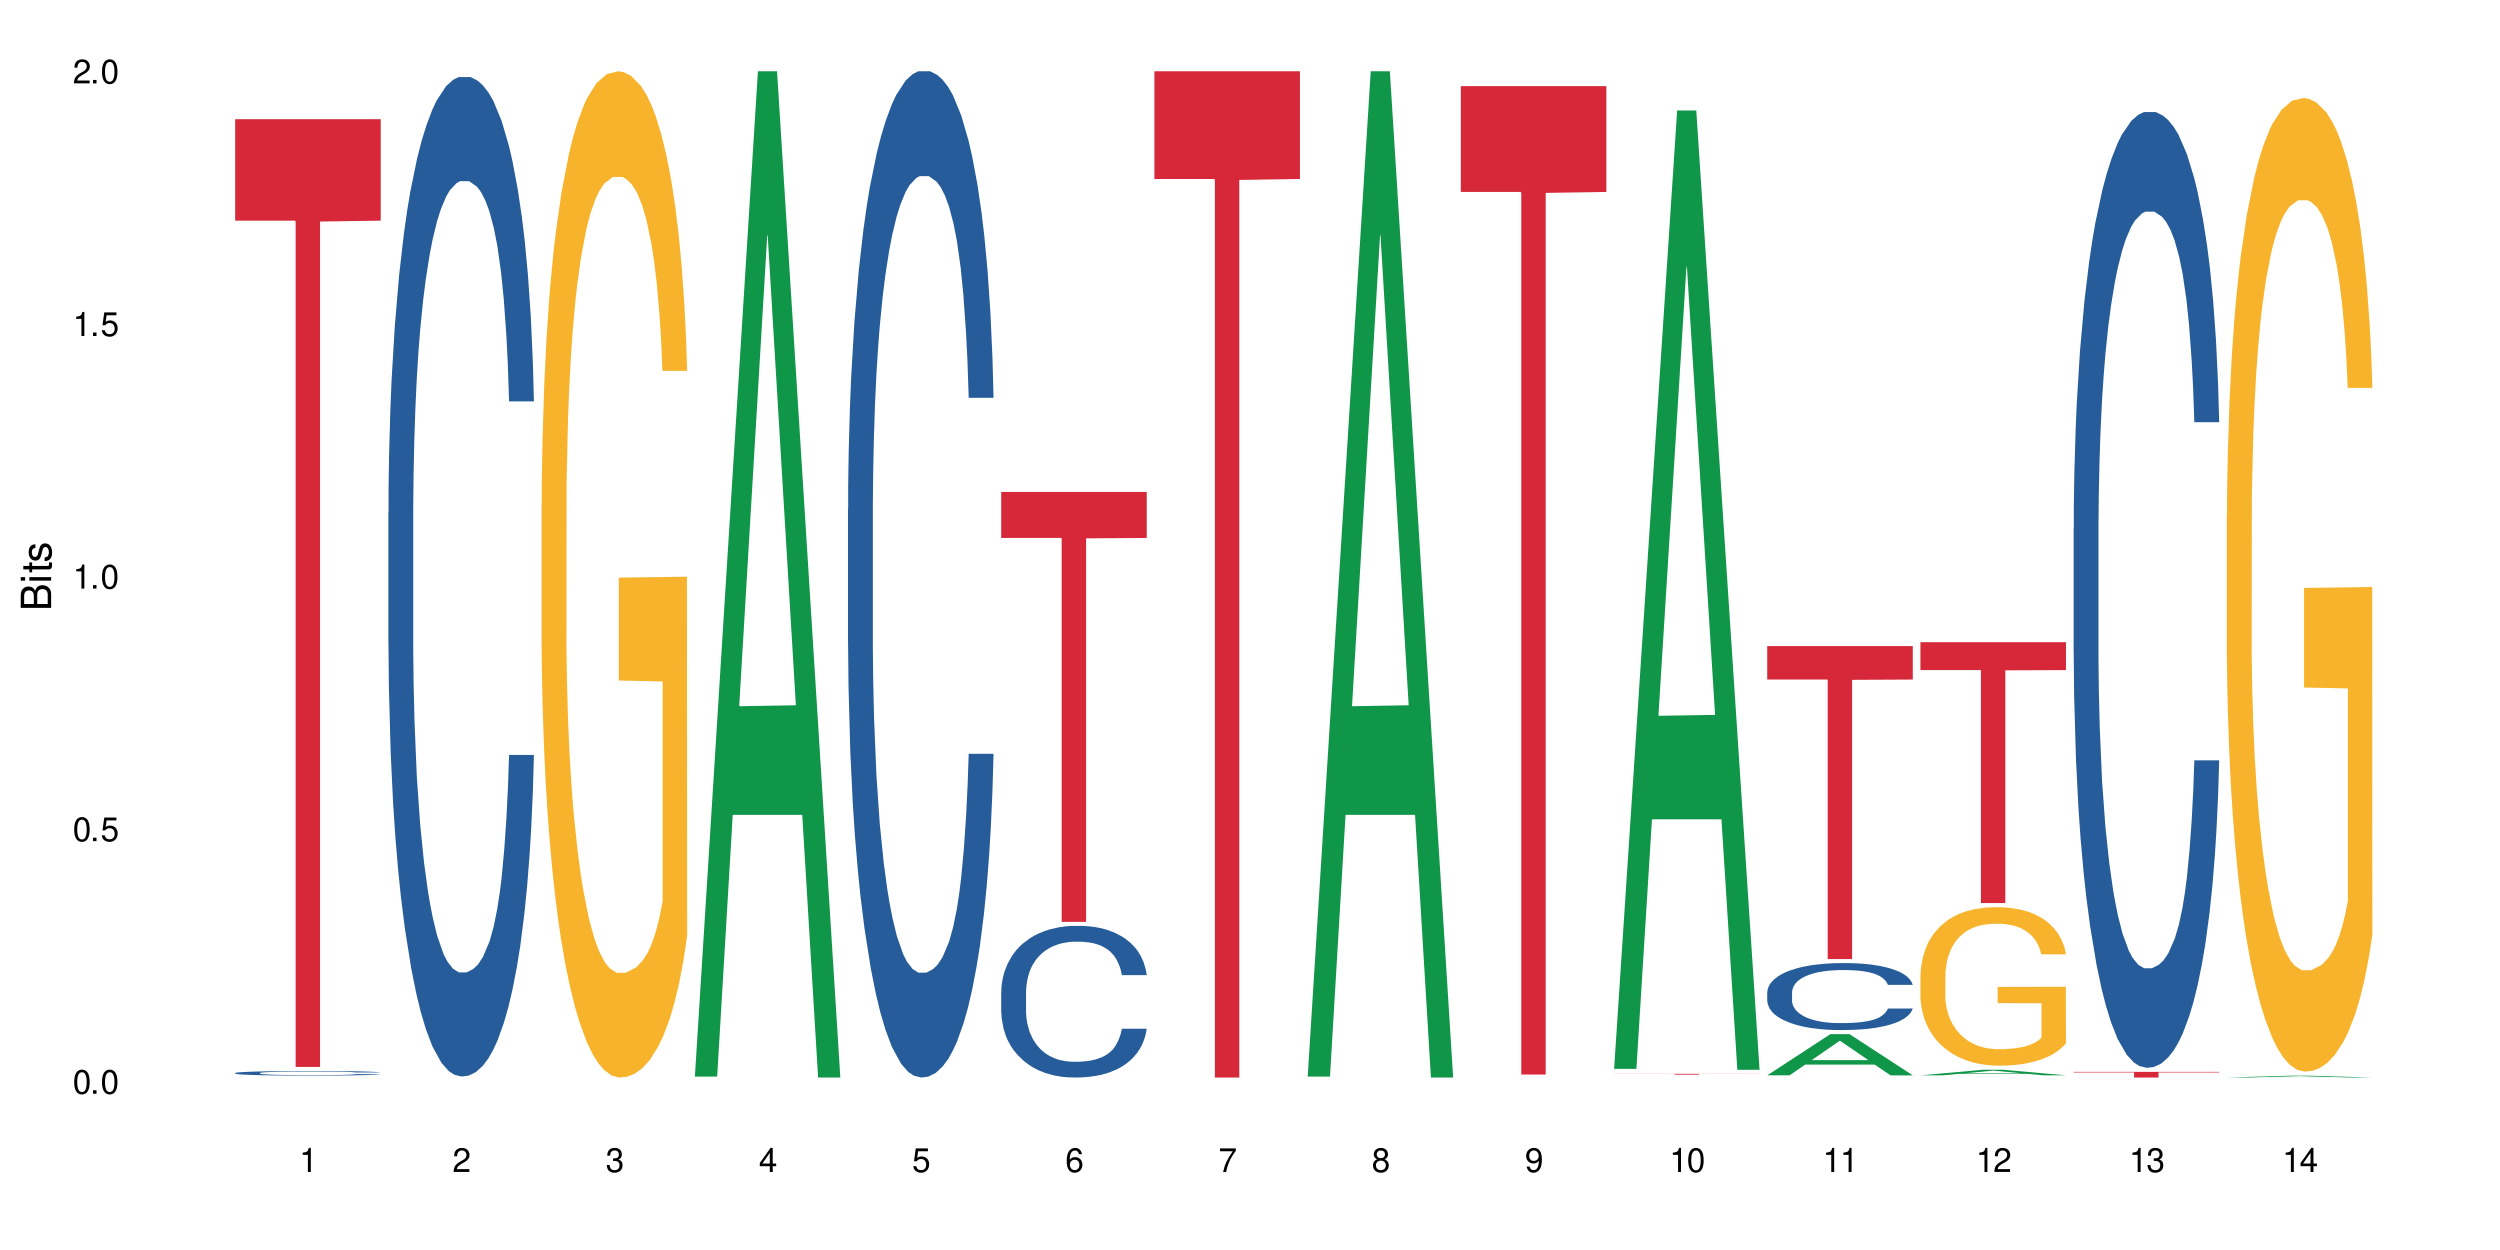 <?xml version="1.0" encoding="UTF-8"?>
<svg xmlns="http://www.w3.org/2000/svg" xmlns:xlink="http://www.w3.org/1999/xlink" width="720" height="360" viewBox="0 0 720 360">
<defs>
<g>
<g id="glyph-0-0">
</g>
<g id="glyph-0-1">
<path d="M 2.641 -6.938 C 2 -6.938 1.422 -6.656 1.078 -6.172 C 0.641 -5.562 0.406 -4.641 0.406 -3.359 C 0.406 -1.016 1.188 0.219 2.641 0.219 C 4.078 0.219 4.859 -1.016 4.859 -3.297 C 4.859 -4.641 4.656 -5.547 4.203 -6.172 C 3.844 -6.656 3.281 -6.938 2.641 -6.938 Z M 2.641 -6.188 C 3.547 -6.188 4 -5.25 4 -3.375 C 4 -1.406 3.562 -0.484 2.625 -0.484 C 1.734 -0.484 1.281 -1.438 1.281 -3.344 C 1.281 -5.25 1.734 -6.188 2.641 -6.188 Z M 2.641 -6.188 "/>
</g>
<g id="glyph-0-2">
<path d="M 1.828 -1 L 0.828 -1 L 0.828 0 L 1.828 0 Z M 1.828 -1 "/>
</g>
<g id="glyph-0-3">
<path d="M 4.562 -6.797 L 1.062 -6.797 L 0.547 -3.094 L 1.328 -3.094 C 1.719 -3.562 2.047 -3.734 2.578 -3.734 C 3.484 -3.734 4.062 -3.109 4.062 -2.094 C 4.062 -1.125 3.484 -0.531 2.578 -0.531 C 1.828 -0.531 1.375 -0.906 1.188 -1.672 L 0.328 -1.672 C 0.453 -1.109 0.547 -0.844 0.75 -0.594 C 1.125 -0.078 1.828 0.219 2.594 0.219 C 3.969 0.219 4.922 -0.781 4.922 -2.219 C 4.922 -3.562 4.031 -4.484 2.719 -4.484 C 2.25 -4.484 1.859 -4.359 1.469 -4.062 L 1.734 -5.969 L 4.562 -5.969 Z M 4.562 -6.797 "/>
</g>
<g id="glyph-0-4">
<path d="M 2.484 -4.938 L 2.484 0 L 3.328 0 L 3.328 -6.938 L 2.766 -6.938 C 2.469 -5.875 2.281 -5.734 0.984 -5.562 L 0.984 -4.938 Z M 2.484 -4.938 "/>
</g>
<g id="glyph-0-5">
<path d="M 4.859 -0.828 L 1.281 -0.828 C 1.359 -1.406 1.672 -1.781 2.5 -2.281 L 3.469 -2.828 C 4.406 -3.344 4.906 -4.062 4.906 -4.906 C 4.906 -5.484 4.672 -6.031 4.266 -6.406 C 3.859 -6.766 3.375 -6.938 2.719 -6.938 C 1.859 -6.938 1.219 -6.625 0.844 -6.031 C 0.609 -5.672 0.5 -5.234 0.484 -4.531 L 1.328 -4.531 C 1.359 -5.016 1.406 -5.281 1.531 -5.516 C 1.75 -5.938 2.188 -6.203 2.703 -6.203 C 3.469 -6.203 4.031 -5.641 4.031 -4.891 C 4.031 -4.344 3.719 -3.859 3.125 -3.516 L 2.234 -3 C 0.812 -2.172 0.406 -1.531 0.328 -0.016 L 4.859 -0.016 Z M 4.859 -0.828 "/>
</g>
<g id="glyph-0-6">
<path d="M 2.125 -3.188 L 2.578 -3.188 C 3.5 -3.188 3.984 -2.766 3.984 -1.922 C 3.984 -1.062 3.469 -0.531 2.594 -0.531 C 1.656 -0.531 1.203 -1 1.156 -2.016 L 0.312 -2.016 C 0.344 -1.453 0.438 -1.094 0.609 -0.781 C 0.953 -0.109 1.625 0.219 2.547 0.219 C 3.953 0.219 4.859 -0.625 4.859 -1.938 C 4.859 -2.828 4.516 -3.297 3.703 -3.594 C 4.344 -3.844 4.656 -4.328 4.656 -5.031 C 4.656 -6.219 3.875 -6.938 2.578 -6.938 C 1.203 -6.938 0.484 -6.172 0.453 -4.703 L 1.297 -4.703 C 1.312 -5.125 1.344 -5.359 1.453 -5.578 C 1.641 -5.969 2.062 -6.203 2.594 -6.203 C 3.344 -6.203 3.797 -5.75 3.797 -5 C 3.797 -4.516 3.609 -4.219 3.25 -4.047 C 3.016 -3.953 2.703 -3.922 2.125 -3.906 Z M 2.125 -3.188 "/>
</g>
<g id="glyph-0-7">
<path d="M 3.141 -1.672 L 3.141 0 L 3.984 0 L 3.984 -1.672 L 4.984 -1.672 L 4.984 -2.438 L 3.984 -2.438 L 3.984 -6.938 L 3.359 -6.938 L 0.266 -2.578 L 0.266 -1.672 Z M 3.141 -2.438 L 1 -2.438 L 3.141 -5.5 Z M 3.141 -2.438 "/>
</g>
<g id="glyph-0-8">
<path d="M 4.781 -5.125 C 4.609 -6.266 3.891 -6.938 2.844 -6.938 C 2.094 -6.938 1.422 -6.578 1.031 -5.953 C 0.594 -5.266 0.406 -4.422 0.406 -3.172 C 0.406 -2 0.578 -1.25 0.984 -0.641 C 1.359 -0.078 1.953 0.219 2.703 0.219 C 3.984 0.219 4.922 -0.75 4.922 -2.094 C 4.922 -3.375 4.062 -4.281 2.844 -4.281 C 2.172 -4.281 1.641 -4.031 1.281 -3.516 C 1.281 -5.234 1.828 -6.188 2.797 -6.188 C 3.391 -6.188 3.797 -5.797 3.938 -5.125 Z M 2.734 -3.531 C 3.547 -3.531 4.062 -2.953 4.062 -2.031 C 4.062 -1.156 3.484 -0.531 2.703 -0.531 C 1.922 -0.531 1.328 -1.188 1.328 -2.078 C 1.328 -2.938 1.906 -3.531 2.734 -3.531 Z M 2.734 -3.531 "/>
</g>
<g id="glyph-0-9">
<path d="M 4.984 -6.797 L 0.438 -6.797 L 0.438 -5.969 L 4.109 -5.969 C 2.5 -3.656 1.828 -2.234 1.328 0 L 2.219 0 C 2.594 -2.172 3.453 -4.047 4.984 -6.094 Z M 4.984 -6.797 "/>
</g>
<g id="glyph-0-10">
<path d="M 3.75 -3.656 C 4.469 -4.094 4.688 -4.438 4.688 -5.078 C 4.688 -6.172 3.844 -6.938 2.641 -6.938 C 1.438 -6.938 0.594 -6.172 0.594 -5.094 C 0.594 -4.438 0.812 -4.094 1.516 -3.656 C 0.734 -3.266 0.359 -2.703 0.359 -1.922 C 0.359 -0.656 1.281 0.219 2.641 0.219 C 3.984 0.219 4.922 -0.656 4.922 -1.922 C 4.922 -2.703 4.531 -3.266 3.75 -3.656 Z M 2.641 -6.188 C 3.359 -6.188 3.812 -5.75 3.812 -5.062 C 3.812 -4.406 3.344 -3.984 2.641 -3.984 C 1.922 -3.984 1.453 -4.406 1.453 -5.078 C 1.453 -5.75 1.922 -6.188 2.641 -6.188 Z M 2.641 -3.266 C 3.484 -3.266 4.062 -2.719 4.062 -1.906 C 4.062 -1.078 3.484 -0.531 2.625 -0.531 C 1.797 -0.531 1.219 -1.094 1.219 -1.906 C 1.219 -2.719 1.781 -3.266 2.641 -3.266 Z M 2.641 -3.266 "/>
</g>
<g id="glyph-0-11">
<path d="M 0.516 -1.578 C 0.672 -0.453 1.406 0.219 2.438 0.219 C 3.188 0.219 3.859 -0.141 4.266 -0.766 C 4.688 -1.453 4.891 -2.297 4.891 -3.547 C 4.891 -4.719 4.703 -5.453 4.312 -6.078 C 3.938 -6.641 3.344 -6.938 2.594 -6.938 C 1.297 -6.938 0.359 -5.969 0.359 -4.625 C 0.359 -3.344 1.234 -2.453 2.453 -2.453 C 3.094 -2.453 3.578 -2.672 4.016 -3.203 C 4 -1.484 3.469 -0.531 2.5 -0.531 C 1.906 -0.531 1.484 -0.906 1.359 -1.578 Z M 2.578 -6.203 C 3.375 -6.203 3.969 -5.531 3.969 -4.641 C 3.969 -3.797 3.391 -3.188 2.547 -3.188 C 1.734 -3.188 1.234 -3.766 1.234 -4.688 C 1.234 -5.562 1.797 -6.203 2.578 -6.203 Z M 2.578 -6.203 "/>
</g>
<g id="glyph-1-0">
</g>
<g id="glyph-1-1">
<path d="M 0 -0.953 L 0 -4.891 C 0 -5.719 -0.234 -6.344 -0.734 -6.797 C -1.188 -7.234 -1.812 -7.469 -2.5 -7.469 C -3.547 -7.469 -4.188 -7 -4.625 -5.875 C -4.984 -6.688 -5.625 -7.094 -6.531 -7.094 C -7.172 -7.094 -7.734 -6.859 -8.141 -6.391 C -8.562 -5.922 -8.75 -5.344 -8.75 -4.5 L -8.75 -0.953 Z M -4.984 -2.062 L -7.766 -2.062 L -7.766 -4.219 C -7.766 -4.844 -7.688 -5.203 -7.453 -5.5 C -7.219 -5.812 -6.859 -5.969 -6.375 -5.969 C -5.891 -5.969 -5.531 -5.812 -5.297 -5.5 C -5.062 -5.203 -4.984 -4.844 -4.984 -4.219 Z M -0.984 -2.062 L -4 -2.062 L -4 -4.781 C -4 -5.766 -3.438 -6.359 -2.484 -6.359 C -1.547 -6.359 -0.984 -5.766 -0.984 -4.781 Z M -0.984 -2.062 "/>
</g>
<g id="glyph-1-2">
<path d="M -6.281 -1.797 L -6.281 -0.797 L 0 -0.797 L 0 -1.797 Z M -8.75 -1.797 L -8.75 -0.797 L -7.484 -0.797 L -7.484 -1.797 Z M -8.75 -1.797 "/>
</g>
<g id="glyph-1-3">
<path d="M -6.281 -3.047 L -6.281 -2.016 L -8.016 -2.016 L -8.016 -1.016 L -6.281 -1.016 L -6.281 -0.172 L -5.469 -0.172 L -5.469 -1.016 L -0.719 -1.016 C -0.078 -1.016 0.281 -1.453 0.281 -2.234 C 0.281 -2.5 0.25 -2.719 0.188 -3.047 L -0.641 -3.047 C -0.609 -2.906 -0.594 -2.766 -0.594 -2.562 C -0.594 -2.141 -0.719 -2.016 -1.156 -2.016 L -5.469 -2.016 L -5.469 -3.047 Z M -6.281 -3.047 "/>
</g>
<g id="glyph-1-4">
<path d="M -4.531 -5.25 C -5.766 -5.25 -6.469 -4.422 -6.469 -2.969 C -6.469 -1.516 -5.719 -0.562 -4.547 -0.562 C -3.562 -0.562 -3.094 -1.062 -2.734 -2.562 L -2.516 -3.484 C -2.344 -4.188 -2.094 -4.469 -1.641 -4.469 C -1.047 -4.469 -0.641 -3.875 -0.641 -3 C -0.641 -2.453 -0.797 -2 -1.062 -1.75 C -1.25 -1.594 -1.422 -1.531 -1.875 -1.469 L -1.875 -0.406 C -0.422 -0.453 0.281 -1.266 0.281 -2.922 C 0.281 -4.5 -0.5 -5.516 -1.719 -5.516 C -2.656 -5.516 -3.172 -4.984 -3.469 -3.734 L -3.703 -2.766 C -3.891 -1.953 -4.156 -1.609 -4.594 -1.609 C -5.188 -1.609 -5.547 -2.125 -5.547 -2.938 C -5.547 -3.75 -5.203 -4.172 -4.531 -4.203 Z M -4.531 -5.25 "/>
</g>
</g>
</defs>
<rect x="-72" y="-36" width="864" height="432" fill="rgb(100%, 100%, 100%)" fill-opacity="1"/>
<path fill-rule="nonzero" fill="rgb(14.51%, 36.078%, 60%)" fill-opacity="1" d="M 67.73 309.027 L 67.781 309.023 L 67.781 308.996 L 67.934 308.949 L 68.293 308.891 L 68.652 308.852 L 69.57 308.781 L 70.848 308.711 L 72.18 308.656 L 73.148 308.625 L 74.02 308.602 L 76.012 308.555 L 77.289 308.531 L 78.672 308.512 L 80.355 308.492 L 81.582 308.48 L 84.344 308.461 L 86.391 308.449 L 91.398 308.449 L 93.441 308.453 L 94.926 308.457 L 96.562 308.469 L 97.941 308.48 L 100.344 308.508 L 102.492 308.539 L 103.461 308.559 L 104.996 308.598 L 106.172 308.633 L 106.988 308.664 L 107.91 308.711 L 108.727 308.766 L 109.34 308.828 L 109.648 308.879 L 102.492 308.879 L 102.133 308.832 L 101.723 308.793 L 100.957 308.742 L 100.191 308.707 L 99.117 308.672 L 98.145 308.648 L 96.816 308.625 L 95.641 308.613 L 94.414 308.602 L 93.238 308.594 L 90.988 308.586 L 88.383 308.586 L 87.41 308.59 L 85.418 308.598 L 84.344 308.605 L 82.812 308.625 L 81.738 308.641 L 80.461 308.664 L 79.59 308.684 L 78.516 308.715 L 77.75 308.746 L 76.883 308.785 L 76.371 308.816 L 75.91 308.848 L 75.5 308.891 L 75.195 308.93 L 74.988 308.977 L 74.887 309.02 L 74.887 309.207 L 74.988 309.254 L 75.246 309.305 L 75.91 309.379 L 76.883 309.441 L 78.004 309.492 L 79.078 309.531 L 79.691 309.547 L 80.512 309.566 L 81.789 309.59 L 83.629 309.613 L 84.703 309.625 L 86.34 309.633 L 88.023 309.641 L 90.273 309.641 L 92.27 309.633 L 93.598 309.629 L 94.977 309.617 L 96.867 309.598 L 98.043 309.578 L 99.066 309.555 L 99.832 309.531 L 100.344 309.512 L 101.109 309.477 L 101.723 309.434 L 102.184 309.391 L 102.492 309.352 L 109.648 309.352 L 109.34 309.398 L 108.883 309.445 L 108.422 309.48 L 107.707 309.523 L 106.887 309.562 L 105.711 309.605 L 104.742 309.633 L 103.461 309.664 L 102.285 309.688 L 101.008 309.707 L 99.117 309.73 L 97.891 309.742 L 96.562 309.754 L 94.977 309.762 L 92.984 309.773 L 90.836 309.777 L 86.695 309.777 L 85.109 309.77 L 83.016 309.762 L 80.41 309.738 L 78.516 309.715 L 77.035 309.691 L 75.758 309.668 L 74.324 309.633 L 72.484 309.582 L 71.359 309.539 L 70.594 309.504 L 69.723 309.457 L 69.109 309.414 L 68.395 309.348 L 67.883 309.262 L 67.73 309.195 Z M 67.73 309.027 "/>
<path fill-rule="nonzero" fill="rgb(83.922%, 15.686%, 22.353%)" fill-opacity="1" d="M 67.73 34.328 L 109.648 34.328 L 109.648 63.547 L 92.18 63.805 L 92.18 307.285 L 85.148 307.285 L 85.148 64.059 L 85.047 63.547 L 67.73 63.547 Z M 67.73 34.328 "/>
<path fill-rule="nonzero" fill="rgb(14.51%, 36.078%, 60%)" fill-opacity="1" d="M 111.855 147.434 L 111.906 147.168 L 111.906 140.855 L 112.059 130.855 L 112.418 118.227 L 112.773 109.543 L 113.695 94.02 L 114.973 79.02 L 116.301 67.441 L 117.273 60.602 L 118.141 55.34 L 120.137 45.605 L 121.414 40.605 L 122.793 36.133 L 124.48 31.66 L 125.707 29.027 L 128.469 24.816 L 130.512 22.977 L 132.098 22.188 L 135.523 22.188 L 137.566 23.238 L 139.047 24.555 L 140.684 26.66 L 142.066 29.027 L 144.469 34.816 L 146.613 42.184 L 147.586 46.395 L 149.117 54.551 L 150.293 62.445 L 151.113 69.285 L 152.031 79.02 L 152.852 90.859 L 153.465 104.281 L 153.77 115.594 L 146.613 115.594 L 146.258 105.07 L 145.848 96.914 L 145.082 86.125 L 144.312 78.496 L 143.242 70.863 L 142.27 65.863 L 140.941 60.863 L 139.766 57.707 L 138.539 55.34 L 137.363 53.762 L 135.113 52.184 L 132.504 52.184 L 131.535 52.707 L 129.539 54.812 L 128.469 56.656 L 126.934 60.34 L 125.859 63.758 L 124.582 69.023 L 123.715 73.496 L 122.641 80.336 L 121.875 86.387 L 121.004 95.07 L 120.492 101.648 L 120.031 109.016 L 119.625 117.699 L 119.316 126.91 L 119.113 136.645 L 119.012 146.117 L 119.012 186.902 L 119.113 196.375 L 119.367 207.426 L 120.031 223.477 L 121.004 237.422 L 122.129 248.473 L 123.203 256.367 L 123.816 260.051 L 124.633 264.258 L 125.91 269.523 L 127.75 274.785 L 128.824 276.891 L 130.461 278.996 L 132.148 280.047 L 134.398 280.047 L 136.391 278.996 L 137.719 277.68 L 139.102 275.574 L 140.992 271.102 L 142.168 266.891 L 143.188 261.891 L 143.957 256.891 L 144.469 252.684 L 145.234 244.523 L 145.848 235.578 L 146.309 226.371 L 146.613 217.422 L 153.77 217.422 L 153.465 227.949 L 153.004 238.211 L 152.543 245.84 L 151.828 255.051 L 151.012 263.207 L 149.836 272.418 L 148.863 278.469 L 147.586 285.047 L 146.41 290.047 L 145.133 294.52 L 143.242 299.781 L 142.012 302.414 L 140.684 304.781 L 139.102 306.887 L 137.105 308.727 L 134.961 309.781 L 132.965 310.043 L 130.82 309.516 L 129.234 308.465 L 127.137 306.098 L 124.531 301.359 L 122.641 296.359 L 121.156 291.363 L 119.879 286.098 L 118.449 278.996 L 116.609 267.418 L 115.484 258.473 L 114.715 251.102 L 113.848 240.84 L 113.234 231.633 L 112.52 216.898 L 112.008 198.215 L 111.855 183.742 Z M 111.855 147.434 "/>
<path fill-rule="nonzero" fill="rgb(96.863%, 70.196%, 16.863%)" fill-opacity="1" d="M 155.977 144.652 L 156.027 144.387 L 156.027 139.094 L 156.234 127.184 L 156.742 110.777 L 157.41 97.277 L 158.125 86.691 L 158.582 81.133 L 159.352 73.195 L 160.016 67.371 L 161.703 55.461 L 163.848 44.348 L 165.023 39.582 L 166.355 35.082 L 168.246 30.055 L 169.113 28.203 L 171.773 23.965 L 174.789 21.32 L 178.109 20.527 L 179.645 20.789 L 181.742 21.848 L 184.602 24.762 L 186.238 27.406 L 187.516 30.055 L 188.848 33.496 L 190.48 38.789 L 192.016 45.141 L 193.242 51.492 L 194.469 59.43 L 195.492 67.902 L 196.359 77.164 L 197.129 88.281 L 197.586 97.543 L 197.895 106.805 L 190.789 106.805 L 190.379 97.543 L 189.918 90.398 L 189.152 81.664 L 188.387 75.312 L 187.617 70.281 L 186.188 63.402 L 184.961 59.168 L 183.426 55.461 L 181.945 53.078 L 180.258 51.492 L 179.234 50.961 L 176.527 50.961 L 174.074 52.816 L 172.641 54.934 L 171.617 57.051 L 170.188 61.02 L 169.32 64.195 L 168.809 66.312 L 167.273 74.516 L 166.25 81.93 L 165.688 86.957 L 164.973 94.898 L 164.461 102.043 L 163.898 112.629 L 163.594 120.57 L 163.184 138.566 L 163.133 186.207 L 163.285 196.262 L 163.594 207.113 L 164.004 216.641 L 164.617 226.699 L 165.23 234.375 L 166.305 244.695 L 167.223 251.578 L 167.938 256.078 L 169.32 263.223 L 169.883 265.605 L 171.211 270.367 L 172.59 274.074 L 174.277 277.25 L 175.555 278.836 L 177.602 280.16 L 180.207 280.16 L 183.273 278.574 L 185.215 276.457 L 186.547 274.34 L 187.414 272.484 L 188.488 269.574 L 189.254 266.926 L 189.969 264.016 L 190.84 259.516 L 190.84 196.262 L 178.215 195.996 L 178.215 166.355 L 197.844 166.09 L 197.895 269.574 L 196.82 276.719 L 195.492 283.602 L 194.215 288.895 L 192.883 293.395 L 190.992 298.422 L 189.461 301.598 L 187.109 305.305 L 184.961 307.688 L 182.711 309.273 L 180.719 310.066 L 178.367 310.332 L 176.27 309.805 L 174.023 308.215 L 172.234 306.098 L 170.598 303.453 L 168.961 300.012 L 166.918 294.453 L 165.586 289.953 L 164.207 284.395 L 162.828 277.777 L 161.602 270.633 L 160.781 265.074 L 159.965 258.723 L 159.094 250.781 L 158.277 241.785 L 157.664 233.578 L 157.102 224.316 L 156.691 215.582 L 156.285 203.672 L 156.078 194.145 L 155.977 185.941 Z M 155.977 144.652 "/>
<path fill-rule="nonzero" fill="rgb(6.275%, 58.824%, 28.235%)" fill-opacity="1" d="M 200.102 310.059 L 200.145 309.789 L 218.281 20.527 L 223.789 20.527 L 242.016 310.332 L 235.613 310.332 L 231.047 234.684 L 211.027 234.684 L 206.547 310.059 L 200.102 310.059 L 212.953 203.391 L 229.207 203.117 L 221.102 67.875 L 221.012 67.602 L 220.926 68.418 L 212.906 203.117 L 212.953 203.391 Z M 200.102 310.059 "/>
<path fill-rule="nonzero" fill="rgb(14.51%, 36.078%, 60%)" fill-opacity="1" d="M 244.223 146.621 L 244.273 146.355 L 244.273 140 L 244.426 129.934 L 244.785 117.215 L 245.145 108.477 L 246.062 92.844 L 247.34 77.746 L 248.672 66.09 L 249.641 59.203 L 250.512 53.902 L 252.504 44.102 L 253.781 39.07 L 255.164 34.566 L 256.848 30.062 L 258.074 27.414 L 260.836 23.176 L 262.883 21.32 L 264.465 20.527 L 267.891 20.527 L 269.934 21.586 L 271.418 22.91 L 273.055 25.031 L 274.434 27.414 L 276.836 33.242 L 278.984 40.66 L 279.953 44.898 L 281.488 53.109 L 282.664 61.055 L 283.48 67.945 L 284.402 77.746 L 285.219 89.668 L 285.832 103.176 L 286.141 114.566 L 278.984 114.566 L 278.625 103.973 L 278.215 95.758 L 277.449 84.898 L 276.684 77.215 L 275.609 69.535 L 274.637 64.5 L 273.309 59.469 L 272.133 56.289 L 270.906 53.902 L 269.73 52.316 L 267.48 50.727 L 264.875 50.727 L 263.902 51.254 L 261.91 53.375 L 260.836 55.23 L 259.305 58.938 L 258.23 62.383 L 256.953 67.68 L 256.082 72.184 L 255.008 79.07 L 254.242 85.164 L 253.371 93.906 L 252.863 100.527 L 252.402 107.945 L 251.992 116.688 L 251.688 125.957 L 251.48 135.762 L 251.379 145.297 L 251.379 186.355 L 251.48 195.895 L 251.738 207.02 L 252.402 223.18 L 253.371 237.219 L 254.496 248.344 L 255.57 256.293 L 256.184 260 L 257.004 264.238 L 258.281 269.535 L 260.121 274.836 L 261.195 276.953 L 262.828 279.074 L 264.516 280.133 L 266.766 280.133 L 268.758 279.074 L 270.09 277.75 L 271.469 275.629 L 273.359 271.125 L 274.535 266.887 L 275.559 261.855 L 276.324 256.82 L 276.836 252.582 L 277.602 244.371 L 278.215 235.363 L 278.676 226.094 L 278.984 217.086 L 286.141 217.086 L 285.832 227.684 L 285.371 238.012 L 284.914 245.695 L 284.195 254.969 L 283.379 263.18 L 282.203 272.449 L 281.23 278.543 L 279.953 285.168 L 278.777 290.199 L 277.5 294.703 L 275.609 300 L 274.383 302.648 L 273.055 305.035 L 271.469 307.152 L 269.477 309.008 L 267.328 310.066 L 265.336 310.332 L 263.188 309.801 L 261.602 308.742 L 259.508 306.359 L 256.898 301.59 L 255.008 296.559 L 253.527 291.523 L 252.25 286.227 L 250.816 279.074 L 248.977 267.418 L 247.852 258.41 L 247.086 250.992 L 246.215 240.664 L 245.602 231.391 L 244.887 216.555 L 244.375 197.746 L 244.223 183.18 Z M 244.223 146.621 "/>
<path fill-rule="nonzero" fill="rgb(14.51%, 36.078%, 60%)" fill-opacity="1" d="M 288.348 285.664 L 288.398 285.625 L 288.398 284.664 L 288.551 283.148 L 288.906 281.234 L 289.266 279.914 L 290.188 277.562 L 291.465 275.285 L 292.793 273.527 L 293.766 272.492 L 294.633 271.691 L 296.629 270.215 L 297.906 269.457 L 299.285 268.777 L 300.973 268.102 L 302.199 267.703 L 304.961 267.062 L 307.004 266.781 L 308.59 266.664 L 312.012 266.664 L 314.059 266.824 L 315.539 267.023 L 317.176 267.344 L 318.559 267.703 L 320.961 268.578 L 323.105 269.695 L 324.078 270.336 L 325.609 271.574 L 326.785 272.77 L 327.605 273.809 L 328.523 275.285 L 329.344 277.082 L 329.957 279.117 L 330.262 280.832 L 323.105 280.832 L 322.75 279.238 L 322.34 278 L 321.574 276.363 L 320.805 275.207 L 319.73 274.047 L 318.762 273.289 L 317.434 272.531 L 316.258 272.051 L 315.031 271.691 L 313.855 271.453 L 311.605 271.215 L 308.996 271.215 L 308.027 271.293 L 306.031 271.613 L 304.961 271.891 L 303.426 272.453 L 302.352 272.969 L 301.074 273.77 L 300.207 274.445 L 299.133 275.484 L 298.363 276.402 L 297.496 277.719 L 296.984 278.719 L 296.523 279.836 L 296.117 281.152 L 295.809 282.551 L 295.605 284.027 L 295.504 285.465 L 295.504 291.652 L 295.605 293.09 L 295.859 294.766 L 296.523 297.199 L 297.496 299.316 L 298.621 300.992 L 299.695 302.188 L 300.309 302.75 L 301.125 303.387 L 302.402 304.184 L 304.242 304.984 L 305.316 305.305 L 306.953 305.621 L 308.641 305.781 L 310.891 305.781 L 312.883 305.621 L 314.211 305.422 L 315.594 305.102 L 317.484 304.426 L 318.66 303.785 L 319.68 303.027 L 320.449 302.27 L 320.961 301.629 L 321.727 300.395 L 322.34 299.035 L 322.801 297.641 L 323.105 296.281 L 330.262 296.281 L 329.957 297.879 L 329.496 299.434 L 329.035 300.594 L 328.32 301.988 L 327.504 303.227 L 326.328 304.625 L 325.355 305.543 L 324.078 306.539 L 322.902 307.297 L 321.625 307.977 L 319.73 308.777 L 318.504 309.176 L 317.176 309.535 L 315.594 309.852 L 313.598 310.133 L 311.453 310.293 L 309.457 310.332 L 307.312 310.254 L 305.727 310.094 L 303.629 309.734 L 301.023 309.016 L 299.133 308.258 L 297.648 307.5 L 296.371 306.699 L 294.941 305.621 L 293.102 303.867 L 291.977 302.508 L 291.207 301.391 L 290.34 299.836 L 289.727 298.438 L 289.012 296.203 L 288.5 293.367 L 288.348 291.172 Z M 288.348 285.664 "/>
<path fill-rule="nonzero" fill="rgb(83.922%, 15.686%, 22.353%)" fill-opacity="1" d="M 288.348 141.676 L 330.262 141.676 L 330.262 154.93 L 312.793 155.047 L 312.793 265.5 L 305.766 265.5 L 305.766 155.16 L 305.664 154.93 L 288.348 154.93 Z M 288.348 141.676 "/>
<path fill-rule="nonzero" fill="rgb(83.922%, 15.686%, 22.353%)" fill-opacity="1" d="M 332.469 20.527 L 374.387 20.527 L 374.387 51.547 L 356.918 51.82 L 356.918 310.332 L 349.887 310.332 L 349.887 52.094 L 349.785 51.547 L 332.469 51.547 Z M 332.469 20.527 "/>
<path fill-rule="nonzero" fill="rgb(6.275%, 58.824%, 28.235%)" fill-opacity="1" d="M 376.594 310.059 L 376.637 309.789 L 394.773 20.527 L 400.281 20.527 L 418.508 310.332 L 412.105 310.332 L 407.535 234.684 L 387.52 234.684 L 383.039 310.059 L 376.594 310.059 L 389.445 203.391 L 405.699 203.117 L 397.594 67.875 L 397.504 67.602 L 397.414 68.418 L 389.398 203.117 L 389.445 203.391 Z M 376.594 310.059 "/>
<path fill-rule="nonzero" fill="rgb(83.922%, 15.686%, 22.353%)" fill-opacity="1" d="M 420.715 24.812 L 462.633 24.812 L 462.633 55.285 L 445.16 55.551 L 445.16 309.473 L 438.133 309.473 L 438.133 55.816 L 438.031 55.285 L 420.715 55.285 Z M 420.715 24.812 "/>
<path fill-rule="nonzero" fill="rgb(6.275%, 58.824%, 28.235%)" fill-opacity="1" d="M 464.836 307.836 L 464.883 307.578 L 483.02 31.816 L 488.527 31.816 L 506.754 308.094 L 500.352 308.094 L 495.781 235.977 L 475.766 235.977 L 471.285 307.836 L 464.836 307.836 L 477.691 206.145 L 493.945 205.887 L 485.84 76.957 L 485.75 76.695 L 485.66 77.473 L 477.645 205.887 L 477.691 206.145 Z M 464.836 307.836 "/>
<path fill-rule="nonzero" fill="rgb(83.922%, 15.686%, 22.353%)" fill-opacity="1" d="M 464.836 309.258 L 506.754 309.258 L 506.754 309.285 L 489.285 309.285 L 489.285 309.492 L 482.258 309.492 L 482.258 309.285 L 464.836 309.285 Z M 464.836 309.258 "/>
<path fill-rule="nonzero" fill="rgb(6.275%, 58.824%, 28.235%)" fill-opacity="1" d="M 508.961 309.695 L 509.004 309.684 L 527.145 297.824 L 532.652 297.824 L 550.879 309.707 L 544.473 309.707 L 539.906 306.605 L 519.887 306.605 L 515.41 309.695 L 508.961 309.695 L 521.812 305.32 L 538.07 305.309 L 529.965 299.766 L 529.875 299.754 L 529.785 299.789 L 521.77 305.309 L 521.812 305.32 Z M 508.961 309.695 "/>
<path fill-rule="nonzero" fill="rgb(14.51%, 36.078%, 60%)" fill-opacity="1" d="M 508.961 285.766 L 509.012 285.75 L 509.012 285.328 L 509.164 284.656 L 509.523 283.812 L 509.883 283.23 L 510.801 282.191 L 512.078 281.184 L 513.406 280.41 L 514.379 279.949 L 515.25 279.598 L 517.242 278.945 L 518.52 278.613 L 519.898 278.312 L 521.586 278.012 L 522.812 277.836 L 525.574 277.555 L 527.617 277.43 L 529.203 277.379 L 532.629 277.379 L 534.672 277.449 L 536.156 277.535 L 537.793 277.676 L 539.172 277.836 L 541.574 278.223 L 543.723 278.719 L 544.691 279 L 546.227 279.547 L 547.402 280.074 L 548.219 280.531 L 549.141 281.184 L 549.957 281.977 L 550.57 282.875 L 550.879 283.637 L 543.723 283.637 L 543.363 282.93 L 542.953 282.383 L 542.188 281.66 L 541.422 281.148 L 540.348 280.637 L 539.375 280.305 L 538.047 279.969 L 536.871 279.758 L 535.645 279.598 L 534.469 279.492 L 532.219 279.387 L 529.613 279.387 L 528.641 279.422 L 526.648 279.562 L 525.574 279.688 L 524.039 279.934 L 522.969 280.164 L 521.688 280.516 L 520.82 280.816 L 519.746 281.273 L 518.98 281.68 L 518.109 282.262 L 517.602 282.699 L 517.141 283.195 L 516.73 283.777 L 516.426 284.395 L 516.219 285.043 L 516.117 285.68 L 516.117 288.41 L 516.219 289.047 L 516.477 289.785 L 517.141 290.859 L 518.109 291.797 L 519.234 292.535 L 520.309 293.062 L 520.922 293.312 L 521.742 293.594 L 523.02 293.945 L 524.859 294.297 L 525.934 294.438 L 527.566 294.582 L 529.254 294.652 L 531.504 294.652 L 533.496 294.582 L 534.828 294.492 L 536.207 294.352 L 538.098 294.051 L 539.273 293.77 L 540.297 293.434 L 541.062 293.102 L 541.574 292.816 L 542.34 292.27 L 542.953 291.672 L 543.414 291.055 L 543.723 290.457 L 550.879 290.457 L 550.57 291.16 L 550.109 291.848 L 549.652 292.359 L 548.934 292.977 L 548.117 293.523 L 546.941 294.141 L 545.969 294.547 L 544.691 294.984 L 543.516 295.32 L 542.238 295.621 L 540.348 295.973 L 539.121 296.148 L 537.793 296.309 L 536.207 296.449 L 534.215 296.57 L 532.066 296.641 L 530.074 296.66 L 527.926 296.625 L 526.34 296.555 L 524.246 296.395 L 521.637 296.078 L 519.746 295.742 L 518.266 295.41 L 516.988 295.055 L 515.555 294.582 L 513.715 293.805 L 512.59 293.207 L 511.824 292.711 L 510.953 292.023 L 510.34 291.406 L 509.625 290.422 L 509.113 289.168 L 508.961 288.199 Z M 508.961 285.766 "/>
<path fill-rule="nonzero" fill="rgb(83.922%, 15.686%, 22.353%)" fill-opacity="1" d="M 508.961 186.062 L 550.879 186.062 L 550.879 195.711 L 533.406 195.797 L 533.406 276.215 L 526.379 276.215 L 526.379 195.879 L 526.277 195.711 L 508.961 195.711 Z M 508.961 186.062 "/>
<path fill-rule="nonzero" fill="rgb(6.275%, 58.824%, 28.235%)" fill-opacity="1" d="M 553.082 309.699 L 553.129 309.695 L 571.266 308.078 L 576.773 308.078 L 595 309.699 L 588.598 309.699 L 584.027 309.277 L 564.012 309.277 L 559.531 309.699 L 553.082 309.699 L 565.938 309.102 L 582.191 309.102 L 574.086 308.344 L 573.996 308.344 L 573.906 308.348 L 565.891 309.102 L 565.938 309.102 Z M 553.082 309.699 "/>
<path fill-rule="nonzero" fill="rgb(96.863%, 70.196%, 16.863%)" fill-opacity="1" d="M 553.082 280.812 L 553.137 280.77 L 553.137 279.938 L 553.34 278.059 L 553.852 275.473 L 554.516 273.348 L 555.23 271.68 L 555.691 270.805 L 556.457 269.555 L 557.121 268.637 L 558.809 266.758 L 560.957 265.008 L 562.133 264.258 L 563.461 263.547 L 565.352 262.758 L 566.223 262.465 L 568.879 261.797 L 571.895 261.379 L 575.219 261.254 L 576.75 261.297 L 578.848 261.465 L 581.711 261.922 L 583.348 262.34 L 584.625 262.758 L 585.953 263.297 L 587.59 264.133 L 589.121 265.133 L 590.348 266.133 L 591.574 267.387 L 592.598 268.719 L 593.469 270.18 L 594.234 271.93 L 594.695 273.391 L 595 274.848 L 587.895 274.848 L 587.484 273.391 L 587.027 272.266 L 586.258 270.887 L 585.492 269.887 L 584.727 269.094 L 583.293 268.012 L 582.066 267.344 L 580.535 266.758 L 579.051 266.383 L 577.363 266.133 L 576.344 266.051 L 573.633 266.051 L 571.18 266.344 L 569.75 266.676 L 568.727 267.008 L 567.293 267.637 L 566.426 268.137 L 565.914 268.469 L 564.383 269.762 L 563.359 270.93 L 562.797 271.723 L 562.082 272.973 L 561.57 274.098 L 561.008 275.766 L 560.699 277.016 L 560.293 279.852 L 560.242 287.359 L 560.395 288.941 L 560.699 290.652 L 561.109 292.152 L 561.723 293.738 L 562.336 294.949 L 563.41 296.574 L 564.328 297.66 L 565.047 298.367 L 566.426 299.492 L 566.988 299.867 L 568.316 300.617 L 569.695 301.203 L 571.383 301.703 L 572.66 301.953 L 574.707 302.16 L 577.312 302.16 L 580.383 301.91 L 582.324 301.578 L 583.652 301.246 L 584.52 300.953 L 585.594 300.492 L 586.363 300.078 L 587.078 299.617 L 587.945 298.91 L 587.945 288.941 L 575.32 288.902 L 575.32 284.23 L 594.949 284.191 L 595 300.492 L 593.926 301.621 L 592.598 302.703 L 591.32 303.539 L 589.992 304.246 L 588.102 305.039 L 586.566 305.539 L 584.215 306.125 L 582.066 306.5 L 579.82 306.75 L 577.824 306.875 L 575.473 306.914 L 573.379 306.832 L 571.129 306.582 L 569.34 306.25 L 567.703 305.832 L 566.066 305.289 L 564.023 304.414 L 562.695 303.703 L 561.312 302.828 L 559.934 301.785 L 558.707 300.66 L 557.891 299.785 L 557.07 298.785 L 556.203 297.535 L 555.383 296.117 L 554.77 294.824 L 554.207 293.363 L 553.801 291.988 L 553.391 290.109 L 553.188 288.609 L 553.082 287.316 Z M 553.082 280.812 "/>
<path fill-rule="nonzero" fill="rgb(83.922%, 15.686%, 22.353%)" fill-opacity="1" d="M 553.082 184.945 L 595 184.945 L 595 192.988 L 577.531 193.059 L 577.531 260.09 L 570.504 260.09 L 570.504 193.129 L 570.402 192.988 L 553.082 192.988 Z M 553.082 184.945 "/>
<path fill-rule="nonzero" fill="rgb(14.51%, 36.078%, 60%)" fill-opacity="1" d="M 597.207 152.047 L 597.258 151.793 L 597.258 145.754 L 597.41 136.195 L 597.77 124.117 L 598.125 115.812 L 599.047 100.969 L 600.324 86.629 L 601.652 75.559 L 602.625 69.016 L 603.496 63.984 L 605.488 54.672 L 606.766 49.895 L 608.145 45.617 L 609.832 41.34 L 611.059 38.82 L 613.82 34.797 L 615.863 33.035 L 617.449 32.281 L 620.875 32.281 L 622.918 33.285 L 624.402 34.543 L 626.039 36.559 L 627.418 38.82 L 629.82 44.359 L 631.969 51.402 L 632.938 55.43 L 634.473 63.227 L 635.648 70.777 L 636.465 77.316 L 637.387 86.629 L 638.203 97.949 L 638.816 110.781 L 639.125 121.602 L 631.969 121.602 L 631.609 111.535 L 631.199 103.738 L 630.434 93.422 L 629.668 86.125 L 628.594 78.828 L 627.621 74.047 L 626.293 69.266 L 625.117 66.246 L 623.891 63.984 L 622.715 62.473 L 620.465 60.965 L 617.859 60.965 L 616.887 61.469 L 614.895 63.48 L 613.82 65.242 L 612.285 68.762 L 611.215 72.035 L 609.934 77.066 L 609.066 81.344 L 607.992 87.887 L 607.227 93.672 L 606.355 101.977 L 605.848 108.266 L 605.387 115.312 L 604.977 123.613 L 604.672 132.422 L 604.465 141.73 L 604.363 150.789 L 604.363 189.789 L 604.465 198.844 L 604.723 209.414 L 605.387 224.762 L 606.355 238.098 L 607.48 248.664 L 608.555 256.211 L 609.168 259.734 L 609.988 263.762 L 611.266 268.793 L 613.105 273.824 L 614.18 275.836 L 615.812 277.852 L 617.5 278.855 L 619.75 278.855 L 621.742 277.852 L 623.074 276.594 L 624.453 274.578 L 626.344 270.301 L 627.52 266.277 L 628.543 261.496 L 629.309 256.715 L 629.82 252.691 L 630.586 244.891 L 631.199 236.336 L 631.66 227.527 L 631.969 218.973 L 639.125 218.973 L 638.816 229.039 L 638.355 238.852 L 637.898 246.148 L 637.18 254.953 L 636.363 262.754 L 635.188 271.559 L 634.215 277.348 L 632.938 283.637 L 631.762 288.418 L 630.484 292.695 L 628.594 297.727 L 627.367 300.242 L 626.039 302.508 L 624.453 304.52 L 622.461 306.281 L 620.312 307.289 L 618.32 307.539 L 616.172 307.035 L 614.586 306.031 L 612.492 303.766 L 609.883 299.238 L 607.992 294.457 L 606.512 289.676 L 605.23 284.645 L 603.801 277.852 L 601.961 266.781 L 600.836 258.227 L 600.07 251.18 L 599.199 241.367 L 598.586 232.562 L 597.871 218.473 L 597.359 200.605 L 597.207 186.77 Z M 597.207 152.047 "/>
<path fill-rule="nonzero" fill="rgb(83.922%, 15.686%, 22.353%)" fill-opacity="1" d="M 597.207 308.703 L 639.125 308.703 L 639.125 308.879 L 621.652 308.879 L 621.652 310.332 L 614.625 310.332 L 614.625 308.883 L 614.523 308.879 L 597.207 308.879 Z M 597.207 308.703 "/>
<path fill-rule="nonzero" fill="rgb(6.275%, 58.824%, 28.235%)" fill-opacity="1" d="M 641.328 310.332 L 641.375 310.332 L 659.512 309.797 L 665.02 309.797 L 683.246 310.332 L 676.844 310.332 L 672.273 310.191 L 652.258 310.191 L 647.777 310.332 L 641.328 310.332 L 654.184 310.133 L 670.438 310.133 L 662.332 309.883 L 662.242 309.883 L 662.152 309.887 L 654.137 310.133 L 654.184 310.133 Z M 641.328 310.332 "/>
<path fill-rule="nonzero" fill="rgb(96.863%, 70.196%, 16.863%)" fill-opacity="1" d="M 641.328 148.328 L 641.383 148.07 L 641.383 142.949 L 641.586 131.426 L 642.098 115.547 L 642.762 102.488 L 643.477 92.246 L 643.938 86.867 L 644.703 79.184 L 645.367 73.551 L 647.055 62.027 L 649.203 51.273 L 650.379 46.664 L 651.707 42.309 L 653.598 37.441 L 654.469 35.652 L 657.125 31.555 L 660.141 28.992 L 663.465 28.223 L 664.996 28.48 L 667.094 29.504 L 669.957 32.32 L 671.59 34.883 L 672.871 37.441 L 674.199 40.773 L 675.836 45.895 L 677.367 52.039 L 678.594 58.188 L 679.82 65.867 L 680.844 74.062 L 681.715 83.027 L 682.48 93.781 L 682.941 102.742 L 683.246 111.707 L 676.141 111.707 L 675.73 102.742 L 675.273 95.828 L 674.504 87.379 L 673.738 81.234 L 672.973 76.367 L 671.539 69.711 L 670.312 65.613 L 668.781 62.027 L 667.297 59.723 L 665.609 58.188 L 664.59 57.672 L 661.879 57.672 L 659.426 59.465 L 657.996 61.516 L 656.973 63.562 L 655.539 67.406 L 654.672 70.477 L 654.16 72.527 L 652.625 80.465 L 651.605 87.637 L 651.043 92.5 L 650.328 100.184 L 649.816 107.098 L 649.254 117.34 L 648.945 125.023 L 648.539 142.438 L 648.484 188.531 L 648.641 198.262 L 648.945 208.762 L 649.355 217.98 L 649.969 227.711 L 650.582 235.137 L 651.656 245.125 L 652.574 251.781 L 653.293 256.137 L 654.672 263.051 L 655.234 265.355 L 656.562 269.965 L 657.941 273.551 L 659.629 276.621 L 660.906 278.16 L 662.953 279.441 L 665.559 279.441 L 668.625 277.902 L 670.57 275.855 L 671.898 273.805 L 672.766 272.012 L 673.84 269.195 L 674.609 266.637 L 675.324 263.82 L 676.191 259.465 L 676.191 198.262 L 663.566 198.008 L 663.566 169.324 L 683.195 169.07 L 683.246 269.195 L 682.172 276.109 L 680.844 282.77 L 679.566 287.891 L 678.238 292.242 L 676.344 297.109 L 674.812 300.184 L 672.461 303.766 L 670.312 306.07 L 668.066 307.609 L 666.07 308.375 L 663.719 308.633 L 661.625 308.121 L 659.375 306.586 L 657.586 304.535 L 655.949 301.977 L 654.312 298.645 L 652.27 293.27 L 650.941 288.914 L 649.559 283.535 L 648.18 277.137 L 646.953 270.223 L 646.137 264.844 L 645.316 258.695 L 644.449 251.016 L 643.629 242.309 L 643.016 234.371 L 642.453 225.406 L 642.047 216.957 L 641.637 205.434 L 641.434 196.215 L 641.328 188.273 Z M 641.328 148.328 "/>
<g fill="rgb(0%, 0%, 0%)" fill-opacity="1">
<use xlink:href="#glyph-0-1" x="20.965" y="314.993"/>
<use xlink:href="#glyph-0-2" x="25.965" y="314.993"/>
<use xlink:href="#glyph-0-1" x="28.965" y="314.993"/>
</g>
<g fill="rgb(0%, 0%, 0%)" fill-opacity="1">
<use xlink:href="#glyph-0-1" x="20.965" y="242.251"/>
<use xlink:href="#glyph-0-2" x="25.965" y="242.251"/>
<use xlink:href="#glyph-0-3" x="28.965" y="242.251"/>
</g>
<g fill="rgb(0%, 0%, 0%)" fill-opacity="1">
<use xlink:href="#glyph-0-4" x="20.965" y="169.509"/>
<use xlink:href="#glyph-0-2" x="25.965" y="169.509"/>
<use xlink:href="#glyph-0-1" x="28.965" y="169.509"/>
</g>
<g fill="rgb(0%, 0%, 0%)" fill-opacity="1">
<use xlink:href="#glyph-0-4" x="20.965" y="96.767"/>
<use xlink:href="#glyph-0-2" x="25.965" y="96.767"/>
<use xlink:href="#glyph-0-3" x="28.965" y="96.767"/>
</g>
<g fill="rgb(0%, 0%, 0%)" fill-opacity="1">
<use xlink:href="#glyph-0-5" x="20.965" y="24.024"/>
<use xlink:href="#glyph-0-2" x="25.965" y="24.024"/>
<use xlink:href="#glyph-0-1" x="28.965" y="24.024"/>
</g>
<g fill="rgb(0%, 0%, 0%)" fill-opacity="1">
<use xlink:href="#glyph-0-4" x="86.188" y="337.532"/>
</g>
<g fill="rgb(0%, 0%, 0%)" fill-opacity="1">
<use xlink:href="#glyph-0-5" x="130.312" y="337.532"/>
</g>
<g fill="rgb(0%, 0%, 0%)" fill-opacity="1">
<use xlink:href="#glyph-0-6" x="174.434" y="337.532"/>
</g>
<g fill="rgb(0%, 0%, 0%)" fill-opacity="1">
<use xlink:href="#glyph-0-7" x="218.559" y="337.532"/>
</g>
<g fill="rgb(0%, 0%, 0%)" fill-opacity="1">
<use xlink:href="#glyph-0-3" x="262.68" y="337.532"/>
</g>
<g fill="rgb(0%, 0%, 0%)" fill-opacity="1">
<use xlink:href="#glyph-0-8" x="306.805" y="337.532"/>
</g>
<g fill="rgb(0%, 0%, 0%)" fill-opacity="1">
<use xlink:href="#glyph-0-9" x="350.926" y="337.532"/>
</g>
<g fill="rgb(0%, 0%, 0%)" fill-opacity="1">
<use xlink:href="#glyph-0-10" x="395.051" y="337.532"/>
</g>
<g fill="rgb(0%, 0%, 0%)" fill-opacity="1">
<use xlink:href="#glyph-0-11" x="439.172" y="337.532"/>
</g>
<g fill="rgb(0%, 0%, 0%)" fill-opacity="1">
<use xlink:href="#glyph-0-4" x="480.797" y="337.532"/>
<use xlink:href="#glyph-0-1" x="485.797" y="337.532"/>
</g>
<g fill="rgb(0%, 0%, 0%)" fill-opacity="1">
<use xlink:href="#glyph-0-4" x="524.918" y="337.532"/>
<use xlink:href="#glyph-0-4" x="529.918" y="337.532"/>
</g>
<g fill="rgb(0%, 0%, 0%)" fill-opacity="1">
<use xlink:href="#glyph-0-4" x="569.043" y="337.532"/>
<use xlink:href="#glyph-0-5" x="574.043" y="337.532"/>
</g>
<g fill="rgb(0%, 0%, 0%)" fill-opacity="1">
<use xlink:href="#glyph-0-4" x="613.164" y="337.532"/>
<use xlink:href="#glyph-0-6" x="618.164" y="337.532"/>
</g>
<g fill="rgb(0%, 0%, 0%)" fill-opacity="1">
<use xlink:href="#glyph-0-4" x="657.289" y="337.532"/>
<use xlink:href="#glyph-0-7" x="662.289" y="337.532"/>
</g>
<g fill="rgb(0%, 0%, 0%)" fill-opacity="1">
<use xlink:href="#glyph-1-1" x="14.725" y="176.012"/>
<use xlink:href="#glyph-1-2" x="14.725" y="168.012"/>
<use xlink:href="#glyph-1-3" x="14.725" y="165.012"/>
<use xlink:href="#glyph-1-4" x="14.725" y="162.012"/>
</g>
</svg>
